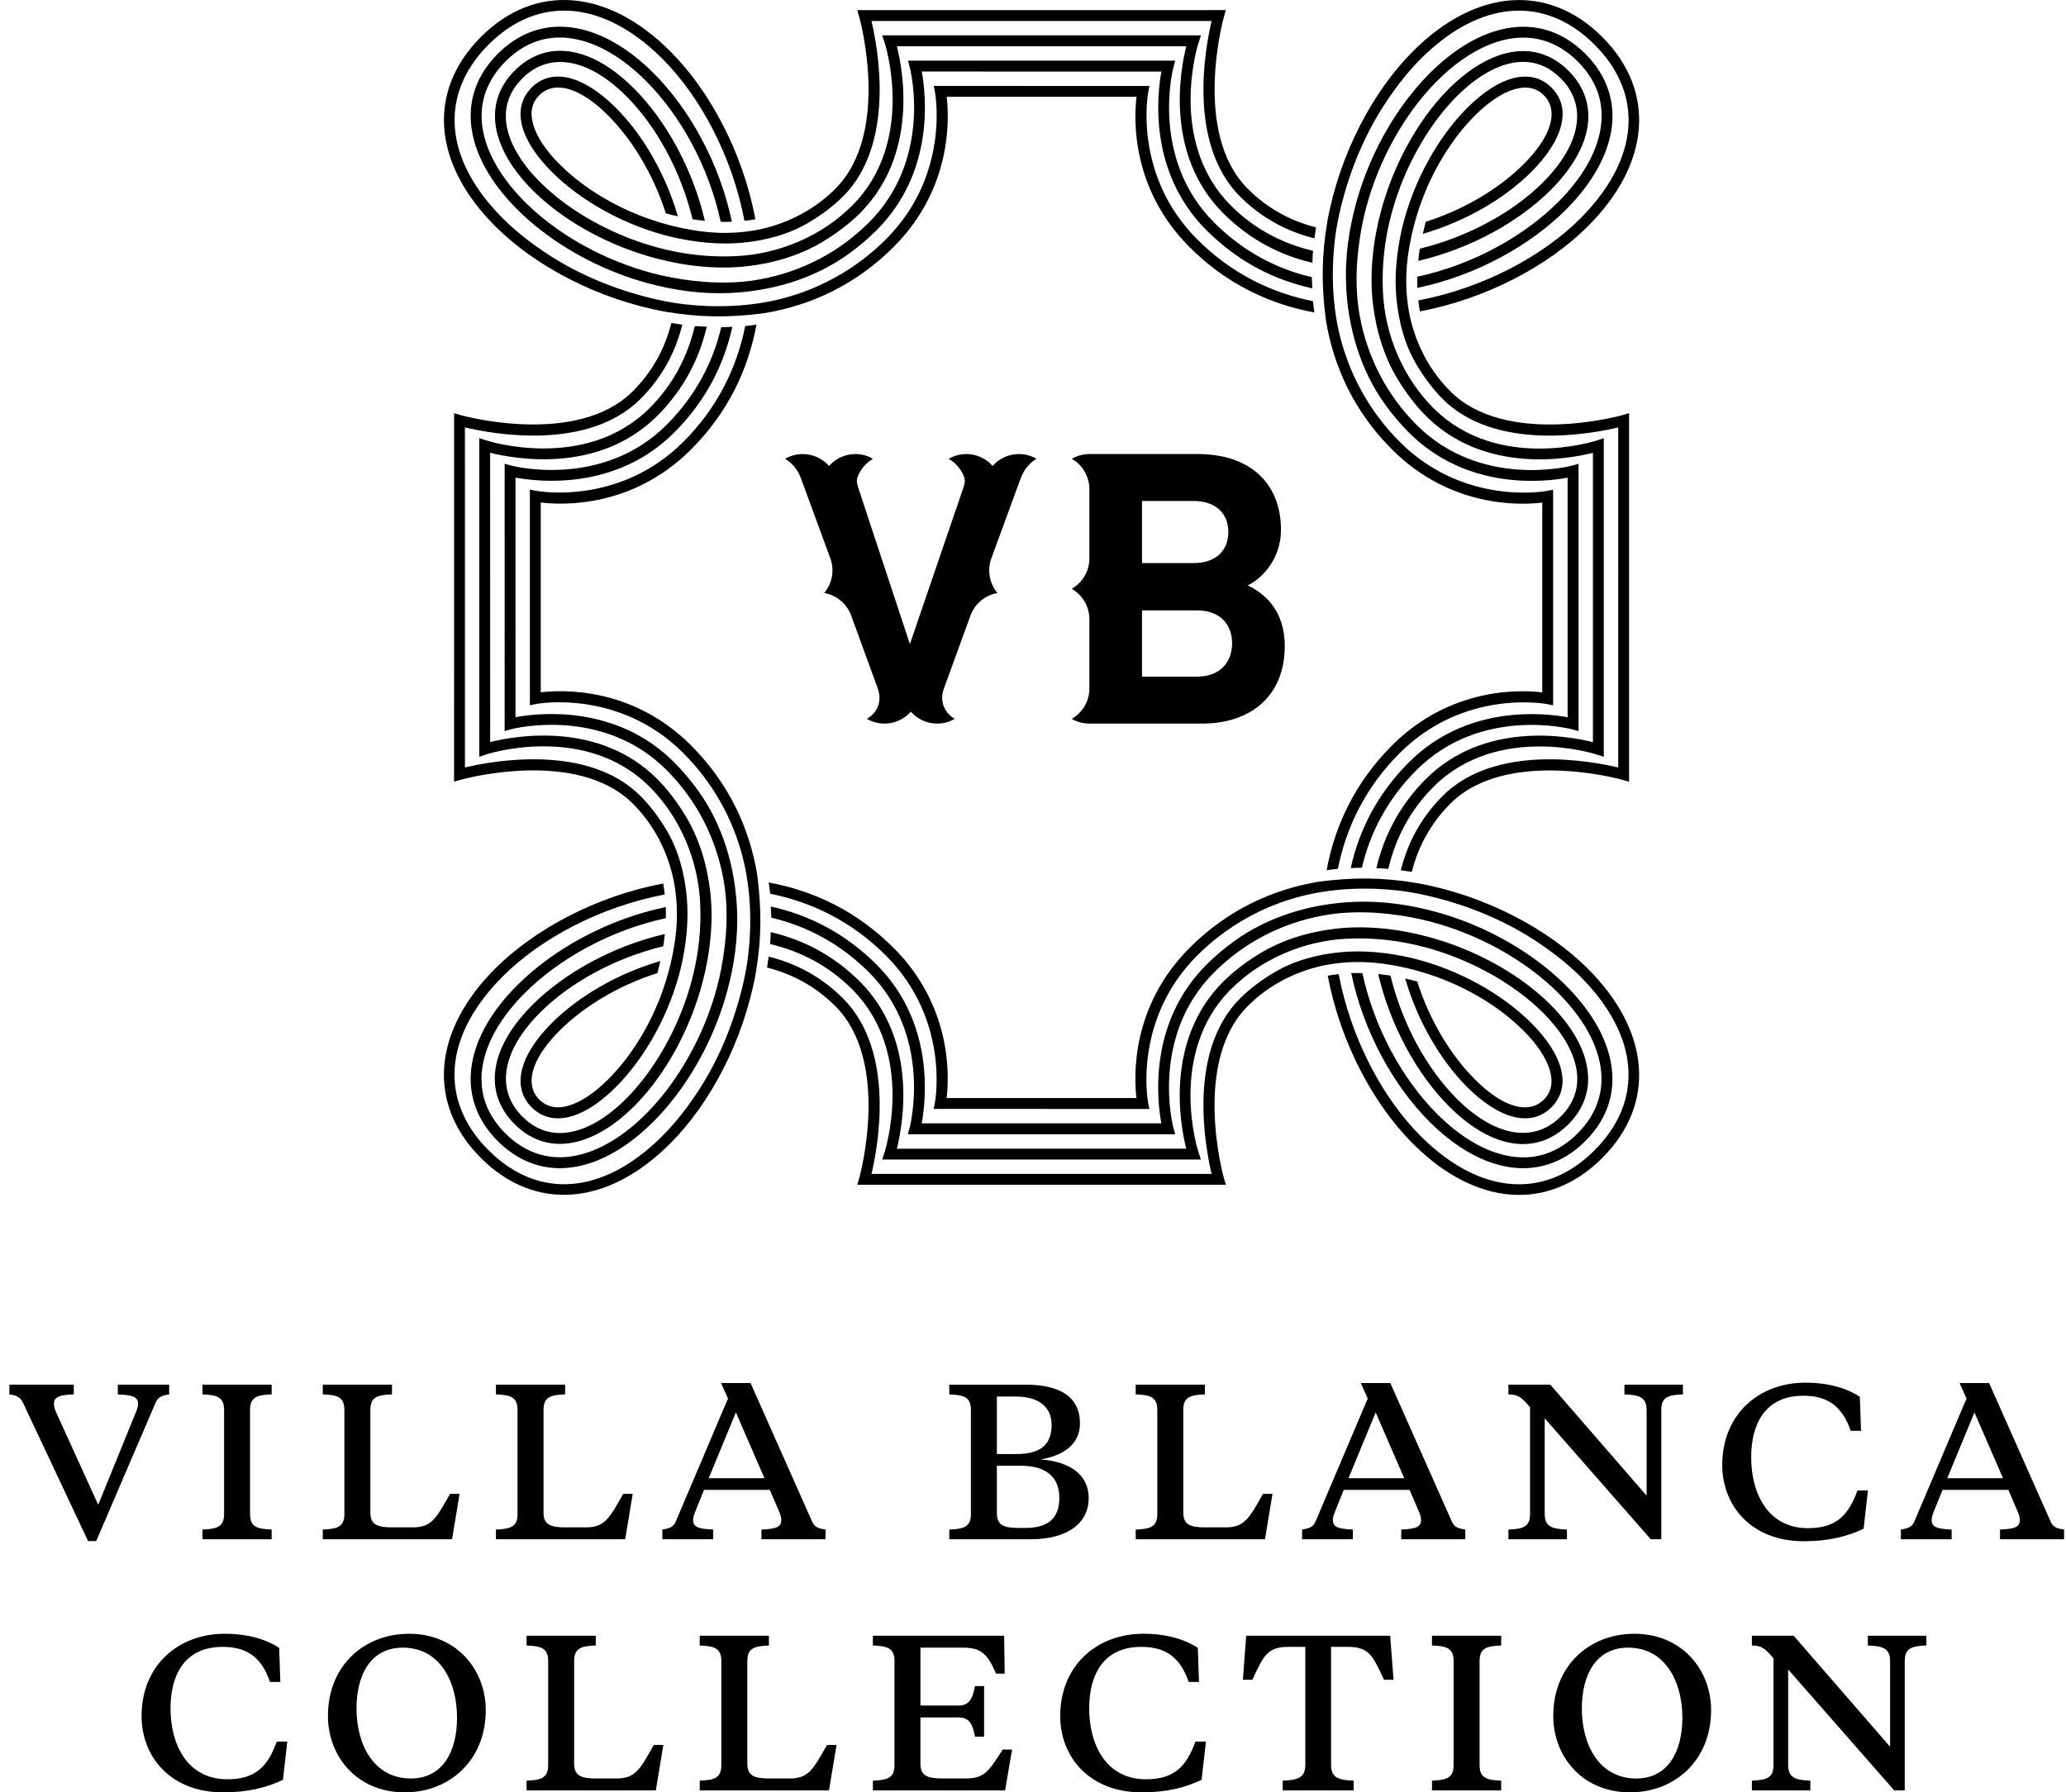 <svg width="121" height="105" viewBox="0 0 121 105" fill="none" xmlns="http://www.w3.org/2000/svg">
<path d="M73.073 34.294C73.872 33.918 75.023 32.787 75.023 31.035C75.023 28.329 73.229 26.599 70.146 26.599H63.803C63.427 26.599 63.074 26.702 62.771 26.877C63.387 27.233 63.803 27.898 63.803 28.661V32.71C63.803 33.474 63.387 34.137 62.771 34.494C63.387 34.852 63.803 35.516 63.803 36.278V40.328C63.803 41.091 63.387 41.755 62.771 42.112C63.074 42.287 63.427 42.39 63.803 42.39H70.412C73.229 42.39 75.245 40.791 75.245 37.843C75.245 35.736 74.028 34.738 73.073 34.294ZM66.885 29.349H69.902C71.21 29.349 71.941 30.081 71.941 31.168C71.941 32.255 71.21 32.987 69.902 32.987H66.885V29.349ZM70.101 39.639H66.885V35.758H70.101C71.497 35.758 72.162 36.624 72.162 37.689C72.162 38.752 71.497 39.639 70.101 39.639ZM58.134 27.295C57.758 26.87 57.208 26.599 56.593 26.599C56.218 26.599 55.867 26.702 55.565 26.878C55.969 27.114 56.291 27.484 56.46 27.929C56.546 28.157 56.501 28.346 56.421 28.577C56.346 28.807 53.29 37.732 53.29 37.732C53.29 37.732 50.345 28.808 50.267 28.577C50.191 28.346 50.144 28.156 50.231 27.929C50.4 27.484 50.718 27.114 51.128 26.878C50.824 26.702 50.473 26.599 50.095 26.599C49.482 26.599 48.934 26.87 48.554 27.295C48.176 26.87 47.626 26.599 47.013 26.599C46.637 26.599 46.285 26.702 45.98 26.878C46.417 27.13 46.736 27.542 46.91 28.022C47.342 29.193 47.974 30.92 48.631 32.71C48.893 33.427 48.729 34.194 48.272 34.74C48.974 34.863 49.59 35.345 49.851 36.061C50.72 38.441 51.406 40.328 51.406 40.328C51.68 41.077 51.388 41.755 50.772 42.112C51.077 42.287 51.427 42.39 51.803 42.39C52.419 42.39 52.966 42.119 53.346 41.695C53.722 42.12 54.273 42.39 54.886 42.39C55.262 42.39 55.613 42.286 55.916 42.112C55.303 41.755 55.01 41.07 55.284 40.329L56.838 36.062C57.098 35.346 57.717 34.864 58.417 34.741C57.963 34.196 57.801 33.43 58.059 32.714C58.714 30.922 59.345 29.193 59.778 28.022C59.956 27.542 60.271 27.13 60.707 26.878C60.403 26.702 60.052 26.599 59.677 26.599C59.062 26.599 58.514 26.87 58.134 27.295ZM44.346 51.236C43.897 48.522 42.7 45.896 40.47 43.665C37.037 40.23 32.932 40.406 31.67 40.557V29.438C32.932 29.593 37.039 29.768 40.474 26.33C42.632 24.174 43.821 21.643 44.303 19.018C44.082 19.046 43.866 19.083 43.645 19.102C43.157 21.535 42.028 23.877 40.024 25.881C36.248 29.661 31.465 28.763 31.417 28.757L31.034 28.68V41.315L31.413 41.238C31.462 41.23 36.243 40.338 40.019 44.115C41.707 45.803 42.906 47.907 43.498 50.219C43.96 52.023 44.038 54.025 43.83 55.87C43.771 56.399 43.681 56.927 43.563 57.45C43.069 59.673 42.198 61.889 40.962 63.807C40.342 64.769 39.61 65.733 38.797 66.545C35.346 69.997 31.54 70.311 28.611 67.383C27.278 66.052 26.62 64.54 26.617 62.958C26.618 61.065 27.567 59.077 29.449 57.194C31.672 54.972 35.16 53.119 38.932 52.401C38.908 52.182 38.88 51.968 38.841 51.758C34.92 52.497 31.306 54.439 28.999 56.745C25.322 60.423 25.003 64.672 28.16 67.832C31.322 70.994 35.572 70.672 39.248 66.994C41.578 64.664 43.537 60.997 44.26 57.028C44.608 54.964 44.611 53.282 44.346 51.236ZM76.898 17.644C74.465 17.157 72.126 16.029 70.121 14.025C66.34 10.245 67.237 5.466 67.246 5.418L67.322 5.037L54.688 5.034L54.762 5.414C54.77 5.462 55.664 10.245 51.885 14.02C50.197 15.706 48.092 16.905 45.78 17.498C43.978 17.96 41.975 18.038 40.129 17.83C39.598 17.769 39.072 17.68 38.55 17.564C36.325 17.07 34.109 16.2 32.191 14.963C31.229 14.342 30.265 13.61 29.454 12.798C26.004 9.35 25.688 5.541 28.615 2.612C29.946 1.281 31.46 0.623 33.04 0.621C34.934 0.621 36.921 1.571 38.804 3.451C41.027 5.676 42.881 9.161 43.601 12.935C43.819 12.913 44.032 12.882 44.243 12.844C43.503 8.923 41.562 5.31 39.254 3.003C35.576 -0.676 31.326 -0.997 28.165 2.163C25.005 5.324 25.325 9.574 29.003 13.251C31.334 15.58 35.002 17.54 38.97 18.261C41.036 18.607 42.719 18.613 44.764 18.347C47.477 17.896 50.106 16.698 52.333 14.471C55.768 11.037 55.595 6.934 55.444 5.671L66.564 5.672C66.407 6.933 66.231 11.039 69.669 14.476C71.826 16.634 74.358 17.82 76.981 18.305C76.955 18.084 76.918 17.867 76.898 17.644ZM83.068 17.6C83.092 17.817 83.122 18.031 83.159 18.242C87.079 17.501 90.694 15.56 93.001 13.253C96.678 9.575 96.996 5.326 93.839 2.165C90.678 -0.994 86.429 -0.673 82.751 3.006C80.421 5.336 78.461 9.003 77.739 12.971C77.393 15.037 77.389 16.72 77.655 18.764C78.105 21.478 79.299 24.106 81.533 26.335C84.965 29.77 89.064 29.595 90.327 29.443V40.561C89.066 40.407 84.963 40.233 81.527 43.67C79.369 45.827 78.179 48.358 77.697 50.979C77.917 50.952 78.134 50.917 78.355 50.898C78.842 48.463 79.972 46.122 81.976 44.119C85.754 40.34 90.534 41.235 90.583 41.243L90.963 41.32V28.687L90.588 28.761C90.539 28.771 85.758 29.663 81.981 25.886C80.293 24.196 79.095 22.093 78.502 19.782C78.039 17.979 77.961 15.977 78.169 14.131C78.229 13.6 78.32 13.072 78.436 12.551C78.931 10.326 79.802 8.113 81.039 6.193C81.658 5.232 82.391 4.268 83.202 3.455C86.654 0.002 90.461 -0.312 93.389 2.616C94.721 3.947 95.38 5.46 95.383 7.041C95.382 8.934 94.433 10.92 92.55 12.804C90.328 15.026 86.839 16.881 83.068 17.6ZM92.998 56.751C90.667 54.421 87 52.461 83.032 51.739C80.965 51.392 79.283 51.387 77.237 51.652C74.525 52.103 71.897 53.301 69.669 55.53C66.234 58.965 66.409 63.065 66.559 64.326L55.44 64.327C55.594 63.066 55.77 58.963 52.333 55.526C50.175 53.368 47.644 52.178 45.021 51.698C45.049 51.915 45.085 52.134 45.106 52.356C47.538 52.843 49.879 53.972 51.882 55.975C55.662 59.754 54.766 64.533 54.757 64.581L54.682 64.963L67.314 64.965L67.239 64.583C67.23 64.536 66.338 59.756 70.116 55.979C71.804 54.291 73.91 53.092 76.22 52.5C78.024 52.037 80.026 51.959 81.872 52.166C82.404 52.229 82.929 52.318 83.452 52.436C85.677 52.93 87.891 53.797 89.811 55.036C90.772 55.659 91.738 56.39 92.549 57.199C96 60.651 96.314 64.46 93.387 67.387C92.056 68.719 90.541 69.379 88.963 69.379C87.069 69.379 85.082 68.43 83.2 66.55C80.975 64.325 79.122 60.84 78.403 57.066C78.186 57.089 77.974 57.12 77.762 57.158C78.501 61.078 80.443 64.693 82.751 67C86.429 70.678 90.676 70.996 93.839 67.839C96.997 64.677 96.676 60.429 92.998 56.751ZM40.852 46.265C40.44 45.703 39.977 45.149 39.482 44.655C36.074 41.246 31.551 41.763 30.193 42.015L30.19 27.979C31.55 28.232 36.077 28.751 39.486 25.341C41.339 23.489 42.408 21.354 42.891 19.144C42.674 19.152 42.459 19.171 42.239 19.17C41.761 21.214 40.748 23.179 39.036 24.892C35.264 28.66 30.009 27.292 29.957 27.279L29.556 27.17L29.555 42.826L29.953 42.716C30.004 42.7 35.264 41.335 39.032 45.103C40.782 46.852 41.914 49.051 42.365 51.477C42.68 53.189 42.571 54.99 42.251 56.697C42.179 57.081 42.092 57.462 41.991 57.84C40.71 62.62 37.374 66.734 34.061 67.622C32.392 68.071 30.851 67.648 29.599 66.395C28.667 65.464 28.2 64.399 28.2 63.221C28.198 62.951 28.222 62.68 28.271 62.402C28.515 61.004 29.368 59.543 30.738 58.173C32.738 56.173 35.737 54.494 38.995 53.789C38.999 53.57 38.999 53.353 38.993 53.137C35.555 53.854 32.388 55.62 30.287 57.723C28.824 59.185 27.91 60.765 27.645 62.294C27.349 63.987 27.869 65.564 29.15 66.844C30.571 68.266 32.325 68.748 34.225 68.24C37.746 67.296 41.27 62.991 42.607 58.005C43.012 56.493 43.228 54.923 43.169 53.358C43.075 50.847 42.341 48.31 40.852 46.265ZM76.833 16.238C74.788 15.76 72.821 14.749 71.108 13.036C67.341 9.264 68.708 4.009 68.721 3.957L68.83 3.552L53.177 3.553L53.284 3.953C53.298 4.005 54.665 9.26 50.894 13.031C49.146 14.779 46.951 15.915 44.525 16.362C42.813 16.682 41.011 16.571 39.305 16.251C38.921 16.18 38.54 16.091 38.16 15.989C33.382 14.71 29.264 11.373 28.378 8.06C27.931 6.392 28.354 4.851 29.604 3.6C30.538 2.667 31.602 2.198 32.78 2.199C33.047 2.197 33.32 2.221 33.597 2.271C34.996 2.515 36.462 3.369 37.83 4.737C39.829 6.736 41.505 9.735 42.211 12.994C42.432 12.999 42.65 12.998 42.863 12.99C42.147 9.552 40.38 6.386 38.28 4.287C36.817 2.822 35.237 1.91 33.71 1.644C32.013 1.347 30.437 1.869 29.155 3.15C27.736 4.57 27.253 6.325 27.762 8.226C28.707 11.747 33.009 15.269 37.998 16.607C39.509 17.013 41.079 17.227 42.645 17.168C45.153 17.077 47.69 16.341 49.734 14.853C50.299 14.441 50.852 13.976 51.344 13.483C54.754 10.074 54.237 5.548 53.984 4.189L68.02 4.192C67.769 5.553 67.249 10.077 70.659 13.487C72.512 15.341 74.645 16.41 76.858 16.891C76.849 16.674 76.831 16.457 76.833 16.238ZM91.265 11.829C89.266 13.829 86.266 15.509 83.008 16.212C83.005 16.431 83.005 16.65 83.01 16.865C86.448 16.149 89.614 14.383 91.716 12.281C93.177 10.818 94.093 9.237 94.359 7.708C94.654 6.014 94.134 4.438 92.852 3.155C91.433 1.737 89.677 1.256 87.777 1.764C84.256 2.705 80.733 7.013 79.397 11.997C78.991 13.508 78.775 15.08 78.834 16.646C78.928 19.151 79.663 21.69 81.151 23.735C81.561 24.298 82.025 24.852 82.521 25.345C85.929 28.754 90.451 28.237 91.81 27.984L91.811 42.018C90.45 41.769 85.925 41.248 82.515 44.659C80.662 46.512 79.592 48.644 79.11 50.858C79.327 50.846 79.543 50.83 79.764 50.832C80.241 48.786 81.254 46.819 82.966 45.108C86.738 41.338 91.994 42.706 92.045 42.719L92.451 42.829V27.173L92.05 27.283C91.999 27.299 86.741 28.664 82.972 24.897C81.222 23.147 80.087 20.95 79.64 18.522C79.323 16.809 79.433 15.009 79.752 13.304C79.823 12.92 79.911 12.538 80.012 12.161C81.292 7.378 84.626 3.264 87.942 2.375C89.611 1.928 91.153 2.352 92.405 3.604C93.336 4.536 93.804 5.6 93.804 6.776C93.804 7.046 93.781 7.317 93.731 7.595C93.488 8.998 92.635 10.459 91.265 11.829ZM94.239 61.774C93.296 58.253 88.992 54.731 84.004 53.394C82.494 52.989 80.923 52.772 79.358 52.832C76.849 52.926 74.312 53.659 72.267 55.148C71.702 55.557 71.149 56.023 70.657 56.515C67.248 59.926 67.764 64.448 68.017 65.808H53.981C54.232 64.447 54.753 59.923 51.341 56.51C49.489 54.659 47.355 53.59 45.143 53.107C45.152 53.325 45.172 53.542 45.169 53.759C47.214 54.238 49.18 55.248 50.894 56.962C54.66 60.733 53.293 65.988 53.282 66.042L53.171 66.447H68.825L68.717 66.043C68.703 65.995 67.335 60.737 71.107 56.966C72.853 55.218 75.05 54.083 77.476 53.635C79.19 53.318 80.992 53.426 82.697 53.747C83.08 53.819 83.463 53.907 83.841 54.008C88.62 55.288 92.736 58.624 93.624 61.938C94.07 63.607 93.647 65.149 92.397 66.397C91.463 67.331 90.398 67.801 89.22 67.8C88.954 67.801 88.681 67.779 88.404 67.729C87.004 67.485 85.541 66.631 84.172 65.262C82.172 63.263 80.496 60.265 79.791 57.007C79.57 57 79.352 57.001 79.138 57.007C79.854 60.446 81.621 63.614 83.722 65.713C85.184 67.176 86.763 68.089 88.291 68.356C89.988 68.651 91.564 68.132 92.847 66.848C94.267 65.43 94.748 63.677 94.239 61.774ZM41.596 52.218C41.411 50.651 40.945 49.088 40.117 47.74C39.664 47.002 39.108 46.253 38.496 45.639C35.068 42.214 30.157 43.108 28.708 43.471L28.706 26.525C30.158 26.887 35.069 27.785 38.499 24.357C40.04 22.815 40.956 21.021 41.392 19.137C41.158 19.127 40.927 19.122 40.692 19.103C40.277 20.858 39.441 22.512 38.048 23.904C34.283 27.665 28.547 25.824 28.491 25.803L28.069 25.666V44.334L28.488 44.192C28.546 44.173 34.275 42.324 38.044 46.091C39.824 47.867 40.874 50.35 41.004 52.853C41.086 54.41 40.909 55.957 40.508 57.461C39.36 61.74 36.441 65.52 33.713 66.249C32.518 66.567 31.467 66.286 30.588 65.404C29.946 64.763 29.633 64.009 29.631 63.185C29.632 61.985 30.307 60.642 31.637 59.313C33.379 57.57 36.006 56.126 38.846 55.433C38.886 55.195 38.911 54.956 38.935 54.716C35.863 55.436 33.034 57.017 31.187 58.864C28.669 61.381 28.278 63.994 30.138 65.854C31.175 66.894 32.469 67.241 33.879 66.861C36.856 66.065 39.902 62.18 41.124 57.625C41.589 55.896 41.801 53.998 41.596 52.218ZM72.097 12.048C68.336 8.284 70.177 2.547 70.199 2.492L70.339 2.071L51.669 2.07L51.807 2.487C51.828 2.544 53.677 8.274 49.909 12.045C48.131 13.823 45.651 14.874 43.147 15.004C41.59 15.085 40.043 14.911 38.54 14.507C34.258 13.362 30.481 10.44 29.75 7.714C29.433 6.521 29.714 5.47 30.594 4.59C31.236 3.949 31.99 3.631 32.813 3.632C34.014 3.631 35.358 4.309 36.684 5.637C38.432 7.384 39.873 10.006 40.563 12.846C40.807 12.886 41.043 12.91 41.283 12.935C40.563 9.863 38.982 7.034 37.133 5.185C34.617 2.669 32.003 2.277 30.142 4.138C29.105 5.175 28.758 6.468 29.137 7.879C29.934 10.857 33.82 13.902 38.374 15.124C40.103 15.587 42.002 15.801 43.785 15.594C45.35 15.411 46.914 14.945 48.262 14.115C48.999 13.662 49.746 13.109 50.36 12.496C53.788 9.067 52.894 4.163 52.529 2.709L69.477 2.71C69.114 4.161 68.216 9.068 71.647 12.498C73.19 14.041 74.982 14.957 76.865 15.393C76.874 15.157 76.878 14.926 76.899 14.693C75.145 14.279 73.489 13.441 72.097 12.048ZM93.929 25.668L93.514 25.808C93.454 25.827 87.726 27.678 83.957 23.911C82.176 22.131 81.126 19.65 80.997 17.147C80.916 15.59 81.089 14.042 81.492 12.538C82.639 8.259 85.559 4.482 88.287 3.75C89.481 3.434 90.531 3.714 91.412 4.595C92.053 5.236 92.367 5.993 92.369 6.814C92.369 8.016 91.691 9.358 90.363 10.688C88.619 12.431 85.995 13.874 83.155 14.567C83.114 14.808 83.089 15.043 83.066 15.284C86.138 14.565 88.968 12.982 90.815 11.137C93.333 8.619 93.723 6.006 91.863 4.144C90.826 3.107 89.534 2.761 88.123 3.14C85.146 3.936 82.098 7.821 80.879 12.376C80.414 14.105 80.201 16.005 80.407 17.784C80.593 19.352 81.058 20.914 81.886 22.262C82.339 23 82.895 23.748 83.507 24.36C86.936 27.788 91.841 26.893 93.294 26.528V43.477C91.841 43.112 86.933 42.215 83.502 45.643C81.961 47.189 81.046 48.983 80.61 50.864C80.843 50.876 81.076 50.88 81.309 50.9C81.724 49.145 82.56 47.489 83.953 46.097C87.718 42.335 93.454 44.178 93.511 44.198L93.928 44.337L93.929 25.668ZM92.865 62.119C92.068 59.143 88.181 56.097 83.628 54.877C81.899 54.413 79.999 54.198 78.217 54.405C76.651 54.589 75.089 55.055 73.741 55.885C73.004 56.337 72.256 56.891 71.644 57.503C68.215 60.934 69.11 65.842 69.475 67.293L52.526 67.294C52.888 65.839 53.786 60.932 50.357 57.5C48.814 55.958 47.022 55.042 45.138 54.606C45.128 54.842 45.125 55.071 45.105 55.304C46.858 55.719 48.515 56.559 49.906 57.95C53.667 61.715 51.826 67.45 51.805 67.508L51.665 67.929H70.334L70.195 67.512C70.174 67.453 68.325 61.722 72.093 57.953C73.871 56.174 76.351 55.124 78.855 54.993C80.412 54.914 81.959 55.089 83.462 55.49C87.742 56.638 91.521 59.557 92.251 62.285C92.57 63.479 92.288 64.53 91.409 65.409C90.767 66.051 90.011 66.366 89.188 66.366C87.987 66.366 86.643 65.688 85.316 64.363C83.57 62.616 82.128 59.992 81.437 57.152C81.195 57.113 80.957 57.089 80.717 57.062C81.437 60.135 83.019 62.965 84.867 64.813C87.382 67.329 89.997 67.722 91.86 65.861C92.896 64.824 93.242 63.532 92.865 62.119ZM40.216 52.491C40.083 51.126 39.722 49.766 39.011 48.586C38.596 47.899 38.08 47.195 37.511 46.629C34.413 43.526 28.796 44.588 27.23 44.96L27.229 25.038C28.796 25.41 34.413 26.474 37.513 23.37C38.798 22.086 39.572 20.592 39.962 19.016C39.749 18.989 39.535 18.96 39.321 18.925C38.952 20.373 38.241 21.741 37.062 22.92C33.776 26.205 27.066 24.342 26.998 24.324L26.596 24.208L26.593 45.792L27 45.677C27.067 45.656 33.776 43.792 37.062 47.078C38.074 48.09 38.799 49.326 39.225 50.687C39.657 52.06 39.741 53.601 39.545 55.024C39.204 57.464 38.28 59.823 36.825 61.819C36.462 62.315 36.058 62.793 35.621 63.228C34.825 64.027 34.028 64.559 33.312 64.77C32.608 64.977 32.025 64.857 31.583 64.416C31.281 64.113 31.133 63.739 31.133 63.311C31.133 62.485 31.691 61.458 32.771 60.379C34.18 58.97 36.237 57.722 38.502 57.006C38.568 56.769 38.62 56.536 38.673 56.301C36.16 57.03 33.866 58.384 32.322 59.927C30.401 61.846 29.962 63.694 31.134 64.867C32.308 66.041 34.155 65.598 36.072 63.681C37.76 61.992 39.228 59.416 39.892 56.633C40.198 55.281 40.351 53.874 40.216 52.491ZM73.082 11.063C69.797 7.777 71.659 1.065 71.679 0.998L71.795 0.592L50.208 0.595L50.324 1C50.344 1.067 52.209 7.775 48.922 11.06C47.91 12.072 46.676 12.797 45.314 13.224C43.941 13.654 42.399 13.741 40.977 13.542C38.537 13.201 36.178 12.277 34.181 10.824C33.684 10.46 33.206 10.055 32.772 9.622C31.974 8.825 31.442 8.025 31.232 7.31C31.023 6.605 31.141 6.021 31.583 5.581C31.887 5.277 32.26 5.128 32.688 5.128C33.518 5.128 34.543 5.689 35.623 6.771C37.029 8.179 38.277 10.236 38.996 12.5C39.232 12.569 39.467 12.619 39.7 12.67C38.972 10.158 37.618 7.864 36.075 6.321C34.154 4.4 32.308 3.959 31.134 5.133C29.959 6.307 30.402 8.153 32.322 10.073C34.007 11.757 36.582 13.227 39.367 13.888C40.72 14.197 42.125 14.349 43.51 14.217C44.875 14.082 46.234 13.721 47.414 13.008C48.101 12.596 48.804 12.081 49.372 11.511C52.474 8.412 51.412 2.795 51.039 1.228L70.962 1.23C70.588 2.797 69.528 8.413 72.63 11.515C73.913 12.797 75.408 13.573 76.984 13.961C77.011 13.749 77.042 13.535 77.076 13.321C75.63 12.952 74.259 12.24 73.082 11.063ZM95.408 24.206L95.003 24.324C94.936 24.342 88.227 26.209 84.94 22.922C83.929 21.912 83.204 20.676 82.779 19.314C82.348 17.939 82.263 16.399 82.46 14.978C82.802 12.536 83.725 10.177 85.18 8.18C85.542 7.685 85.947 7.205 86.382 6.769C87.178 5.973 87.978 5.441 88.692 5.23C89.398 5.022 89.98 5.141 90.421 5.582C90.725 5.886 90.872 6.261 90.872 6.688C90.873 7.516 90.315 8.542 89.232 9.62C87.824 11.029 85.766 12.277 83.502 12.994C83.437 13.231 83.384 13.464 83.331 13.699C85.845 12.971 88.139 11.617 89.682 10.073C91.602 8.154 92.044 6.307 90.871 5.134C89.697 3.961 87.85 4.402 85.931 6.32C84.245 8.007 82.777 10.585 82.114 13.367C81.806 14.72 81.654 16.126 81.788 17.509C81.92 18.875 82.281 20.233 82.993 21.414C83.407 22.1 83.924 22.805 84.492 23.373C87.593 26.475 93.208 25.414 94.775 25.04L94.776 44.962C93.208 44.589 87.593 43.526 84.491 46.629C83.207 47.913 82.431 49.407 82.043 50.982C82.257 51.011 82.47 51.042 82.684 51.074C83.053 49.629 83.766 48.258 84.943 47.079C88.229 43.795 94.94 45.659 95.007 45.679L95.411 45.794V24.206H95.408ZM89.68 59.928C87.995 58.241 85.417 56.773 82.635 56.111C81.282 55.804 79.876 55.65 78.491 55.785C77.126 55.918 75.767 56.28 74.587 56.991C73.9 57.402 73.197 57.921 72.628 58.49C69.527 61.588 70.588 67.206 70.961 68.77H51.042C51.413 67.202 52.475 61.588 49.372 58.488C48.089 57.204 46.595 56.428 45.018 56.041C44.99 56.254 44.96 56.468 44.926 56.682C46.373 57.051 47.745 57.762 48.922 58.94C52.207 62.223 50.344 68.935 50.325 69.003L50.209 69.407H71.796L71.677 69C71.657 68.934 69.791 62.227 73.079 58.938C74.09 57.927 75.325 57.201 76.686 56.777C78.06 56.345 79.601 56.26 81.023 56.459C83.463 56.798 85.823 57.724 87.819 59.176C88.316 59.54 88.795 59.946 89.228 60.38C90.026 61.177 90.558 61.976 90.767 62.688C90.976 63.394 90.858 63.977 90.415 64.419C90.113 64.723 89.738 64.87 89.311 64.871C88.482 64.871 87.456 64.31 86.376 63.227C84.969 61.822 83.721 59.764 83.003 57.498C82.768 57.431 82.532 57.38 82.299 57.328C83.027 59.84 84.381 62.134 85.925 63.68C87.844 65.598 89.691 66.04 90.864 64.867C92.043 63.693 91.6 61.846 89.68 59.928Z" fill="black"/>
<path fill-rule="evenodd" clip-rule="evenodd" d="M102.562 85.366C102.562 87.526 103.572 89.524 105.882 89.524C107.544 89.524 108.252 88.78 108.786 87.317H109.4L109.146 89.558C108.216 89.999 107.125 90.29 105.639 90.29C102.574 90.29 100.867 88.212 100.867 85.819C100.867 82.858 103.015 81 105.732 81C107.31 81 108.32 81.43 108.925 81.825L108.996 83.822H108.391C107.881 82.336 106.997 81.766 105.615 81.766C103.376 81.766 102.562 83.427 102.562 85.366ZM45.619 88.524C45.713 88.734 45.759 88.896 45.759 89.048C45.759 89.443 45.48 89.57 44.597 89.605V90.174H48.348V89.605C47.977 89.547 47.71 89.49 47.559 89.129L43.959 81.023H42.229L42.636 81.929L39.581 89.128C39.442 89.477 39.163 89.546 38.792 89.604V90.173H41.765V89.604C40.871 89.569 40.592 89.442 40.592 89.047C40.592 88.896 40.65 88.722 40.731 88.524L41.23 87.281H45.085L45.619 88.524ZM3.3 82.765L5.751 88.153L7.946 82.765C8.028 82.568 8.086 82.394 8.086 82.243C8.086 81.848 7.795 81.72 6.901 81.685V81.116H9.908V81.685C9.536 81.743 9.269 81.813 9.118 82.161L5.635 90.279H5.159L1.339 82.161C1.176 81.813 0.92 81.743 0.549 81.685V81.116H4.322V81.685C3.44 81.72 3.161 81.848 3.161 82.243C3.161 82.394 3.207 82.568 3.3 82.765ZM11.858 89.605C12.73 89.57 13.124 89.443 13.124 88.688V82.603C13.124 81.848 12.729 81.72 11.858 81.685V81.116H15.91V81.685C15.04 81.72 14.645 81.848 14.645 82.603V88.688C14.645 89.443 15.039 89.57 15.91 89.605V90.174H11.858V89.605ZM21.691 82.603C21.691 81.848 22.085 81.72 22.956 81.685V81.116H18.904V81.685C19.775 81.72 20.17 81.848 20.17 82.603V88.688C20.17 89.443 19.775 89.57 18.904 89.605V90.174H26.475L26.916 87.514H26.359L26.3 87.619C25.532 88.979 25.251 89.477 24.164 89.477H22.968C22.074 89.477 21.691 89.302 21.691 88.605V82.603ZM33.097 81.685C32.227 81.72 31.832 81.848 31.832 82.603L31.832 88.605C31.832 89.302 32.216 89.477 33.11 89.477H34.306C35.392 89.477 35.673 88.979 36.441 87.619L36.5 87.514H37.057L36.616 90.174H29.045V89.605C29.916 89.57 30.31 89.443 30.31 88.688V82.603C30.31 81.848 29.916 81.72 29.045 81.685V81.116H33.097V81.685ZM60.358 90.174H55.598H55.597V89.606C56.468 89.57 56.863 89.443 56.863 88.689V82.603C56.863 81.849 56.468 81.721 55.597 81.686V81.117H60.056C62.147 81.117 63.25 81.872 63.25 83.381C63.25 84.694 62.158 85.297 60.939 85.495C62.739 85.633 63.761 86.434 63.761 87.77C63.761 89.198 62.565 90.174 60.358 90.174ZM69.301 82.603C69.301 81.848 69.696 81.72 70.567 81.685V81.116H66.515V81.685C67.386 81.72 67.78 81.848 67.78 82.603V88.688C67.78 89.443 67.386 89.57 66.515 89.605V90.174H74.086L74.527 87.514H73.969L73.911 87.618C73.144 88.979 72.863 89.477 71.775 89.477H70.579C69.685 89.477 69.303 89.302 69.303 88.605V82.603H69.301ZM83.228 89.048C83.228 88.896 83.182 88.734 83.089 88.524L82.555 87.281H78.7L78.2 88.524C78.119 88.722 78.061 88.896 78.061 89.047C78.061 89.442 78.34 89.569 79.233 89.604V90.173H76.261V89.604C76.633 89.546 76.911 89.477 77.051 89.128L80.104 81.929L79.698 81.023H81.428L85.028 89.129C85.179 89.49 85.447 89.547 85.818 89.605V90.174H82.067V89.605C82.949 89.57 83.228 89.443 83.228 89.048ZM89.611 88.688C89.611 89.443 89.216 89.57 88.345 89.605V90.174H91.771V89.605C90.9 89.57 90.47 89.443 90.47 88.688V83.09L96.682 90.174H97.297V82.603C97.297 81.848 97.692 81.72 98.563 81.685V81.116H95.138V81.685C96.008 81.72 96.438 81.848 96.438 82.603V87.619L90.795 81.116H88.345V81.685C88.949 81.698 89.124 81.871 89.611 82.44V88.688ZM118.157 88.524C118.251 88.734 118.297 88.896 118.297 89.048C118.297 89.443 118.019 89.57 117.136 89.605V90.174H120.887V89.605C120.515 89.547 120.249 89.49 120.097 89.129L116.497 81.023H114.768L115.174 81.929L112.121 89.128C111.981 89.477 111.702 89.546 111.33 89.604V90.173H114.303V89.604C113.408 89.569 113.13 89.442 113.13 89.047C113.13 88.896 113.188 88.722 113.269 88.524L113.769 87.281H117.624L118.157 88.524ZM59.5 81.813C60.939 81.813 61.59 82.51 61.59 83.462C61.59 84.658 60.928 85.181 59.511 85.181H58.385V81.813H59.5ZM44.772 86.597L43.099 82.742L41.508 86.597H44.772ZM62.042 87.748C62.042 86.69 61.45 85.867 59.79 85.867H58.385V88.641C58.385 89.338 58.768 89.511 59.673 89.511H60.034C61.427 89.511 62.042 88.92 62.042 87.748ZM82.241 86.597L80.569 82.742L78.978 86.597H82.241ZM115.638 82.742L117.311 86.597H114.047L115.638 82.742Z" fill="black"/>
<path fill-rule="evenodd" clip-rule="evenodd" d="M23.701 105C26.314 105 28.45 103.143 28.45 100.18C28.45 97.835 26.755 95.71 23.957 95.71C21.332 95.71 19.207 97.568 19.207 100.529C19.207 102.875 20.89 105 23.701 105ZM13.307 104.234C10.998 104.234 9.987 102.237 9.987 100.076C9.987 98.138 10.8 96.477 13.04 96.477C14.422 96.477 15.304 97.047 15.816 98.532H16.419L16.35 96.535C15.746 96.141 14.735 95.71 13.157 95.71C10.438 95.71 8.291 97.569 8.291 100.53C8.291 102.922 9.998 105 13.064 105C14.55 105 15.641 104.71 16.57 104.268L16.826 102.027H16.209C15.676 103.49 14.968 104.234 13.307 104.234ZM34.892 96.396C34.021 96.43 33.626 96.558 33.626 97.313V103.315C33.626 104.012 34.008 104.187 34.902 104.187H36.099C37.186 104.187 37.467 103.689 38.234 102.33L38.293 102.225H38.851L38.41 104.885H30.839V104.316C31.71 104.28 32.105 104.153 32.105 103.398V97.313C32.105 96.558 31.71 96.43 30.839 96.396V95.827H34.892V96.396ZM43.768 97.313C43.768 96.558 44.162 96.43 45.033 96.396V95.827H40.981V96.396C41.852 96.43 42.247 96.558 42.247 97.313V103.398C42.247 104.153 41.852 104.28 40.981 104.316V104.885H48.552L48.993 102.225H48.434L48.375 102.33C47.608 103.689 47.327 104.187 46.24 104.187H45.045C44.15 104.187 43.768 104.012 43.768 103.315V97.313ZM57.636 98.776V101.738L57.102 101.737C56.963 100.959 56.729 100.61 56.149 100.61H53.907V103.315C53.907 104.012 54.291 104.187 55.185 104.187H56.521C57.623 104.187 57.879 103.828 58.727 102.492H59.273L58.867 104.885H51.122V104.316C51.993 104.28 52.388 104.153 52.388 103.398V97.313C52.388 96.558 51.993 96.43 51.122 96.396V95.827H58.809L58.843 98.045H58.333C57.869 96.942 57.486 96.523 56.429 96.523H53.908V99.914H56.15C56.73 99.914 56.963 99.554 57.102 98.776H57.636ZM67.111 104.234C64.801 104.234 63.791 102.237 63.791 100.076C63.791 98.138 64.604 96.477 66.844 96.477C68.226 96.477 69.108 97.047 69.62 98.532H70.222L70.153 96.535C69.55 96.141 68.54 95.71 66.96 95.71C64.242 95.71 62.094 97.569 62.094 100.53C62.094 102.922 63.802 105 66.867 105C68.354 105 69.445 104.71 70.373 104.268L70.629 102.027H70.013C69.48 103.49 68.773 104.234 67.111 104.234ZM72.791 98.405L72.987 95.827H81.418L81.616 98.405H81.058L81.015 98.312C80.397 96.987 80.159 96.477 78.956 96.477H77.957V103.398C77.957 104.153 78.41 104.28 79.281 104.316V104.885H75.125V104.316C75.995 104.28 76.449 104.153 76.449 103.398V96.477H75.45C74.246 96.477 74.008 96.988 73.389 98.314L73.347 98.405H72.791ZM85.134 103.398C85.134 104.153 84.739 104.28 83.868 104.316V104.885H87.92V104.316C87.049 104.28 86.655 104.153 86.655 103.398V97.313C86.655 96.558 87.049 96.43 87.92 96.396V95.827H83.868V96.396C84.739 96.43 85.134 96.558 85.134 97.313V103.398ZM100.214 100.18C100.214 103.143 98.077 105 95.464 105C92.656 105 90.97 102.875 90.97 100.529C90.97 97.568 93.095 95.71 95.72 95.71C98.519 95.71 100.214 97.835 100.214 100.18ZM103.869 103.398C103.869 104.153 103.473 104.28 102.603 104.316V104.885H106.028V104.316C105.157 104.28 104.728 104.153 104.728 103.398V97.801L110.94 104.885H111.555V97.313C111.555 96.558 111.95 96.43 112.821 96.396V95.827H109.395V96.396C110.266 96.43 110.697 96.558 110.697 97.313V102.329L105.053 95.827H102.603V96.396C103.206 96.408 103.381 96.582 103.869 97.15V103.398ZM20.88 100.089C20.88 102.237 21.913 104.188 24.061 104.188C25.93 104.188 26.767 102.609 26.767 100.623C26.767 98.474 25.735 96.523 23.598 96.523C21.716 96.523 20.88 98.103 20.88 100.089ZM92.644 100.089C92.644 102.237 93.677 104.188 95.825 104.188C97.695 104.188 98.531 102.609 98.532 100.623C98.532 98.474 97.498 96.523 95.36 96.523C93.48 96.523 92.644 98.103 92.644 100.089Z" fill="black"/>
</svg>
